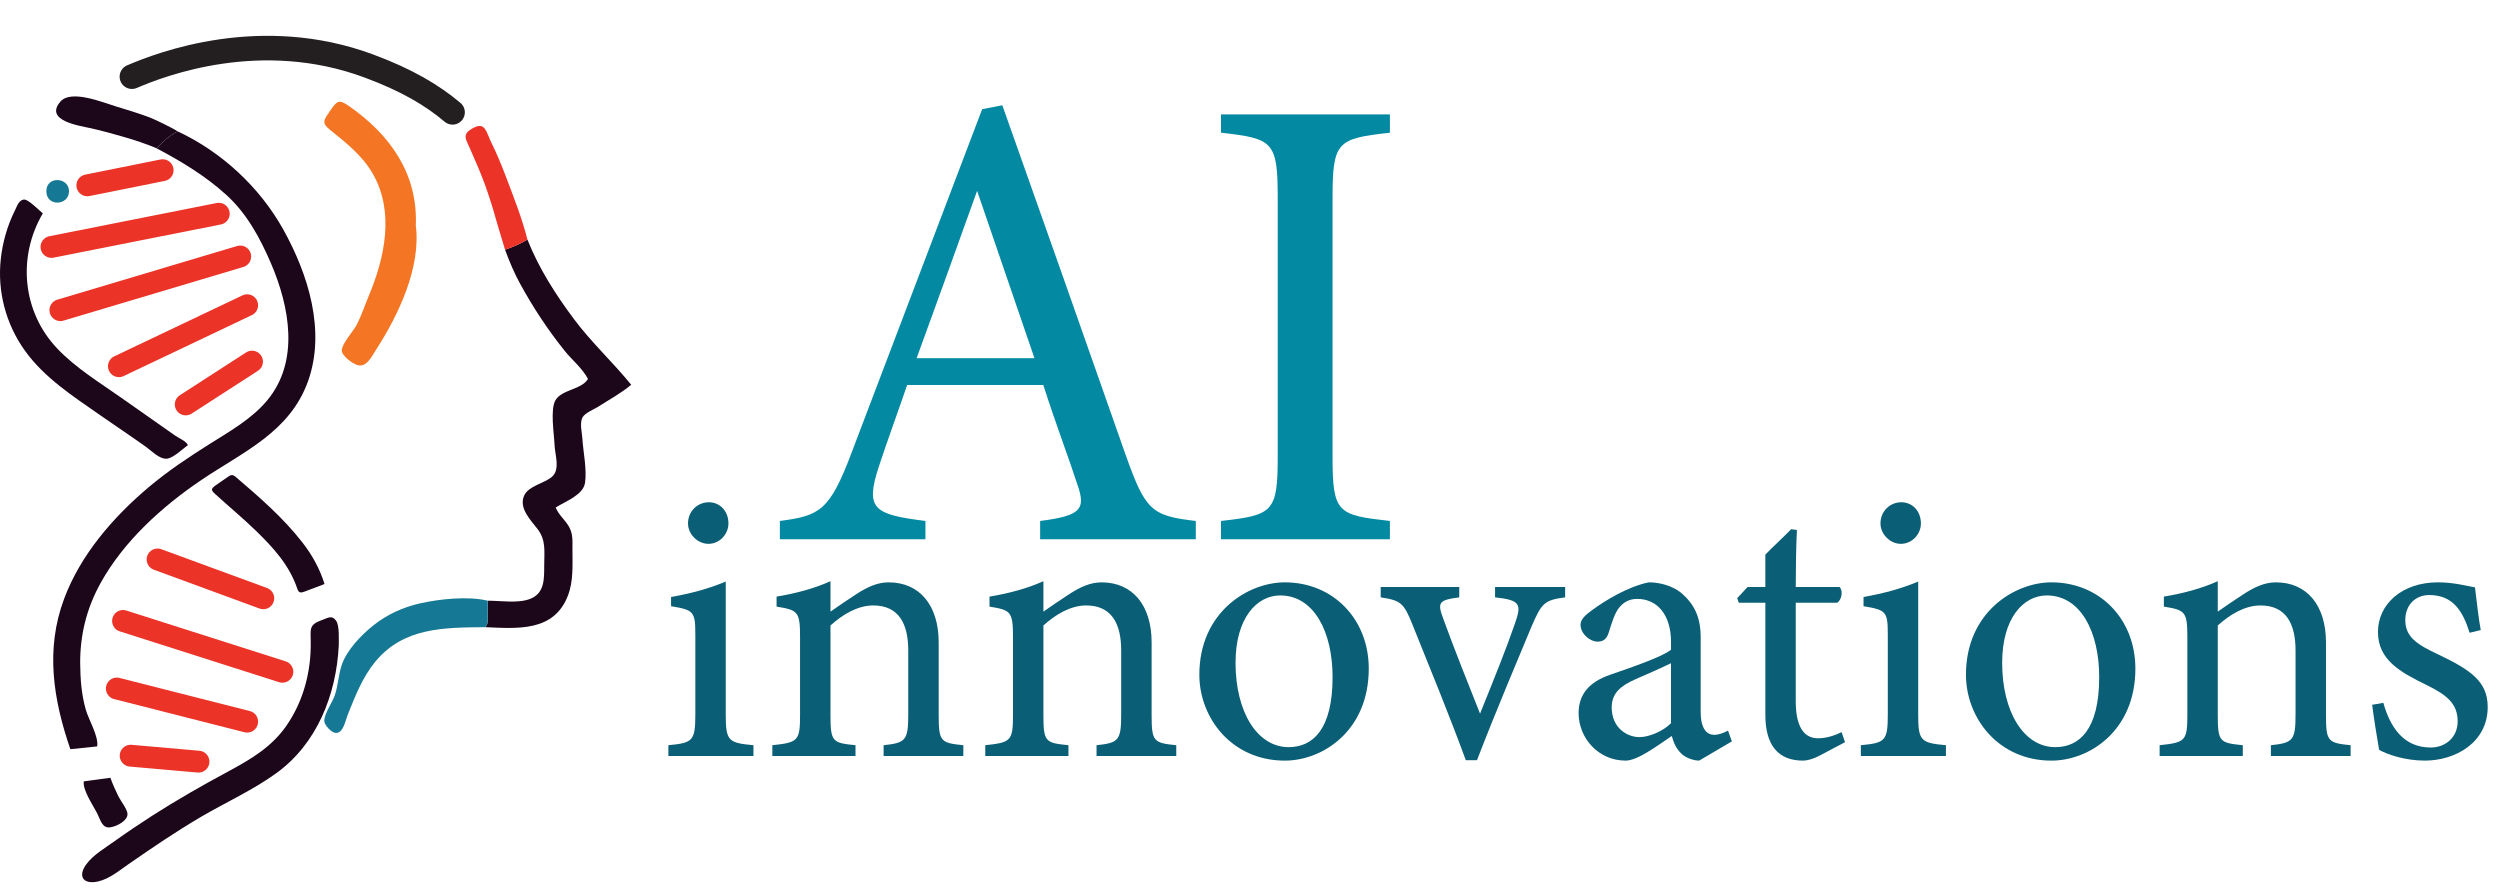 <?xml version="1.0" encoding="UTF-8"?><svg id="logo2_Image" xmlns="http://www.w3.org/2000/svg" viewBox="0 0 1830.96 656.05"><defs><style>.cls-1{stroke:#eb3327;stroke-width:16px;}.cls-1,.cls-2{stroke-linecap:round;stroke-miterlimit:10;}.cls-1,.cls-3{fill:#157894;}.cls-2{fill:none;stroke:#231f20;stroke-width:18px;}.cls-4{fill:#f47523;}.cls-4,.cls-5,.cls-6,.cls-3,.cls-7,.cls-8{stroke-width:0px;}.cls-5{fill:#1c061a;}.cls-6{fill:#0a5e75;}.cls-7{fill:#eb3327;}.cls-8{fill:#038aa2;}</style></defs><path class="cls-5" d="m130.04,96.18c32.25,15.02,60.08,40.83,77.39,71.85,18.29,32.77,31.34,74.33,18.16,111.18-13.33,37.27-47.39,51.6-77.95,72.21-28.99,19.54-57.37,45.23-74.32,76.21-9.99,18.26-14.76,37.68-14.59,58.46.1,11.48.96,22.46,4.06,33.55,1.99,7.11,9.63,19.83,8.38,27.01-6.43.67-12.93,1.35-19.64,2.05-12.54-36.44-18.44-73.13-4.52-110.3,12.06-32.19,35.9-59.67,61.87-81.57,14.13-11.91,29.36-22.06,44.99-31.87,14.69-9.23,30.58-18.23,41.83-31.73,23.92-28.74,16.33-68.65,2.83-100.18-7.95-18.56-17.62-36.49-32.68-50.23-15.21-13.88-33.06-24.64-51.18-34.22,4.62-4.76,9.43-9.28,15.36-12.41Z"/><path class="cls-5" d="m357.2,439.95c9.39-.05,22.17,2.13,31.1-1.35,10.79-4.2,10.24-15.03,10.27-24.79.03-9.92,1.41-18.01-4.71-26.13-5-6.63-14.24-15.5-9.91-24.88,3.18-6.89,14.5-8.77,20.08-13.41,6.57-5.47,2.36-16.18,2.08-23.9-.28-7.67-3.26-25.55.69-32.35,4.63-7.96,19.17-7.7,23.82-15.62-3.92-7.6-11.64-13.84-16.98-20.48-6.18-7.69-12-15.67-17.45-23.89-5.45-8.22-10.53-16.68-15.27-25.33-4.17-7.62-7.78-16.04-11.05-24.96,5.73-1.88,11.25-4.25,16.4-7.42,8.29,20.98,20.62,40.21,34.06,58.23,12.81,17.18,28.52,31.59,41.96,48.13-7.2,6.06-15.99,10.78-23.89,15.89-3.22,2.08-9.95,4.61-11.82,8.08-2.17,4.01-.32,11.27-.06,15.41.62,10.13,3.42,22.52,1.93,32.53-1.32,8.81-14.59,13.62-21.47,17.97,2.1,5.36,6.68,8.89,9.54,13.73,3.24,5.5,2.73,10.7,2.73,16.89,0,11.49.85,23.27-3.42,34.18-10.3,26.35-36.91,23.91-60.78,22.83,1.74-1.16,2.15-2.84,2.13-4.84-.05-4.84.02-9.69.04-14.54Z"/><path class="cls-5" d="m248.11,472.78c-1.82,35.99-15.89,71.97-45.92,93.61-17.13,12.35-36.88,21.25-55.07,31.91-18.21,10.68-35.59,22.55-52.95,34.55-6.88,4.76-14.09,10.87-22.45,12.74-10.46,2.34-15.05-3.56-8.6-12.47,5.08-7.02,13.67-11.95,20.6-16.91,9.08-6.5,18.34-12.75,27.74-18.78,18.11-11.62,36.77-22.25,55.71-32.44,16.33-8.79,31.6-17.74,42.43-33.24,12.54-17.95,18.29-39.78,17.97-61.46-.14-9.94-1.27-12.79,8.31-16.22,4.78-1.71,7.17-3.67,10.22.46,2.69,3.64,1.92,14.04,2.01,18.26Z"/><path class="cls-4" d="m304.53,165.09c3.93,30.69-12.73,65.66-28.89,90.7-3.17,4.91-6.89,12.92-13,11.8-4.15-.76-12.4-7.08-12.34-10.92.07-5.06,8.67-14.32,11.06-19.01,3.41-6.67,5.75-13.91,8.66-20.83,11.82-28.12,19.04-61.6,3.02-89.57-7.8-13.62-19.72-22.74-31.67-32.44-6.21-5.04-3.93-7.32.34-13.57,5.06-7.4,6.39-8.8,13.89-3.58,30.03,20.91,50.49,49.56,48.93,87.42Z"/><path class="cls-5" d="m137.61,326.02c-3.9,2.71-10.76,9.64-15.6,9.93-5.36.33-11.12-5.85-15.1-8.69-11.1-7.9-22.45-15.43-33.62-23.23-19.75-13.78-40.83-27.35-55.05-47.21C4.28,237.33-2.05,213.41.59,189.59c1.36-12.27,4.76-24.24,10.26-35.29,1.69-3.39,3.05-8.19,7.02-8.14,3.23.04,11.22,8.35,13.49,10.11-18.74,31.87-15.02,72.14,10.63,99.06,13.54,14.21,30.92,24.8,46.88,36.02,8.76,6.16,17.54,12.31,26.31,18.47,4.39,3.08,8.77,6.15,13.15,9.24,2.15,1.51,8.33,4.2,9.28,6.96Z"/><path class="cls-3" d="m357.2,439.95c-.02,4.85-.09,9.69-.04,14.54.02,1.99-.39,3.68-2.13,4.84-29.97.33-59.45.1-80.21,25.33-9.41,11.44-14.71,25.27-20.18,38.85-1.68,4.16-3.17,13.58-8.77,13.27-3.22-.18-8.23-5.77-8.37-8.62-.25-5.15,6.15-14.16,7.74-19,2.3-6.97,2.62-14.35,4.75-21.27,3.54-11.45,14.37-22.6,23.51-29.91,10-7.99,21.78-13.32,34.24-16.11,14.36-3.22,35.06-5.42,49.45-1.92Z"/><path class="cls-5" d="m237.69,427.73c-5.13,1.94-10,3.81-14.89,5.64-2.18.82-3.98,1.05-4.96-1.92-5.79-17.51-17.85-30.55-30.74-43.05-9.5-9.21-19.71-17.61-29.46-26.54-3.21-2.94-3.23-3.82.18-6.32,3.12-2.29,6.43-4.31,9.54-6.59,1.81-1.33,3.36-1.3,5.02.12,17.55,15.02,35.07,30.12,49.3,48.49,7.03,9.07,12.55,19.05,16,30.18Z"/><path class="cls-5" d="m130.04,96.18c-5.94,3.13-10.75,7.65-15.36,12.41-8.19-3.38-15.48-5.85-23.24-8.09-8.16-2.36-16.38-4.66-24.67-6.53-7.61-1.71-34.97-5.39-22.45-19.64,7.89-8.99,31.33.84,40.74,3.65,8.08,2.42,16.2,4.94,24.12,7.86,3.73,1.37,17.26,7.91,20.87,10.34Z"/><path class="cls-7" d="m386.27,175.45c-5.15,3.17-10.66,5.54-16.4,7.42-4.67-15.93-5.18-16.92-6.69-22.43-2.44-8.84-5.22-17.59-8.38-26.2-3.08-8.41-6.69-16.54-10.28-24.73-3.52-8.02-6.61-11.25,2.33-15.93,8.68-4.54,9.31,3.4,12.89,10.62,3.96,7.98,7.32,16.09,10.49,24.42,5.53,14.57,12.29,31.62,16.04,46.84Z"/><path class="cls-5" d="m61.37,572.25c6.43-.86,12.93-1.73,19.48-2.61,1.66,4.65,3.71,9.14,5.87,13.58,1.54,3.16,6.59,9.5,6.66,12.93.09,4.8-7.32,8.88-12.35,9.72-6.17,1.03-7.24-4.97-9.82-10.13-2.76-5.5-10.89-17.23-9.83-23.49Z"/><path class="cls-3" d="m33.94,140.1c-.07-11.4,16.61-10.53,16.6,0,0,10.56-16.53,11.56-16.6,0Z"/><path class="cls-2" d="m331.44,82.27c-15.01-12.69-33.72-23.68-61.15-33.88-79.24-29.48-152.09-1.5-173.68,7.76"/><line class="cls-1" x1="63.96" y1="135.74" x2="119.11" y2="124.65"/><line class="cls-1" x1="37.69" y1="180.85" x2="160.22" y2="156.54"/><line class="cls-1" x1="44.23" y1="227.15" x2="175.93" y2="187.85"/><line class="cls-1" x1="87.09" y1="268.21" x2="181.02" y2="223.55"/><line class="cls-1" x1="136.03" y1="296.19" x2="184.57" y2="264.84"/><line class="cls-1" x1="115.41" y1="409.74" x2="192.83" y2="438.17"/><line class="cls-1" x1="90.11" y1="454.77" x2="206.8" y2="491.99"/><line class="cls-1" x1="85.56" y1="504.25" x2="181.02" y2="528.53"/><line class="cls-1" x1="95.7" y1="553.46" x2="145.37" y2="557.82"/><path class="cls-8" d="m761.78,394.94v-13.4c30-3.83,33.69-8.62,27.23-26.81-6-18.67-15.23-42.61-24.92-72.76h-99.7c-7.39,21.54-14.31,40.21-20.77,59.84-10.15,31.12-3.69,34.95,34.16,39.73v13.4h-106.62v-13.4c29.08-3.83,36.46-7.18,52.62-50.26l95.54-251.32,14.77-2.87c29.08,81.86,60.93,172.34,90,255.15,14.77,41.65,18.92,45.48,51.7,49.31v13.4h-114.01Zm-46.16-255.15c-14.77,41.17-30.46,84.73-44.31,122.55h86.31l-42-122.55Z"/><path class="cls-8" d="m894.24,394.94v-13.4c37.85-4.31,41.54-6.22,41.54-46.91v-190.05c0-41.17-3.69-43.08-41.54-47.39v-13.4h123.7v13.4c-38.31,4.31-42,6.22-42,47.39v190.05c0,41.17,3.69,42.61,42,46.91v13.4h-123.7Z"/><path class="cls-6" d="m489.51,553.68v-7.9c17.77-1.69,19.74-3.1,19.74-22.28v-58.09c0-17.48-.85-18.61-17.77-21.43v-6.77c14.66-2.54,27.92-6.2,40.04-11.28v97.57c0,19.18,1.97,20.59,20.3,22.28v7.9h-62.32Zm29.33-155.38c-7.9,0-14.95-7.05-14.95-14.95,0-9.02,7.05-15.51,15.23-15.51s14.38,6.49,14.38,15.51c0,7.9-6.49,14.95-14.66,14.95Z"/><path class="cls-6" d="m647.14,553.68v-7.9c16.36-1.69,18.05-3.67,18.05-22.84v-46.53c0-19.74-7.05-32.99-25.66-32.99-11.56,0-22.56,6.77-31.3,14.66v65.99c0,19.46,1.69,20.02,18.33,21.71v7.9h-60.91v-7.9c18.61-1.97,20.3-3.1,20.3-21.71v-58.09c0-18.33-1.97-19.18-17.2-21.71v-7.33c13.82-2.26,27.64-5.92,39.48-11.28v22.28c5.64-3.95,11.84-8.18,19.18-12.97,7.9-5.08,15.23-8.46,23.41-8.46,22.56,0,36.66,16.64,36.66,43.99v53.58c0,19.18,1.69,20.02,18.05,21.71v7.9h-58.37Z"/><path class="cls-6" d="m803.09,553.68v-7.9c16.36-1.69,18.05-3.67,18.05-22.84v-46.53c0-19.74-7.05-32.99-25.66-32.99-11.56,0-22.56,6.77-31.3,14.66v65.99c0,19.46,1.69,20.02,18.33,21.71v7.9h-60.91v-7.9c18.61-1.97,20.3-3.1,20.3-21.71v-58.09c0-18.33-1.97-19.18-17.2-21.71v-7.33c13.82-2.26,27.64-5.92,39.48-11.28v22.28c5.64-3.95,11.84-8.18,19.18-12.97,7.9-5.08,15.23-8.46,23.41-8.46,22.56,0,36.66,16.64,36.66,43.99v53.58c0,19.18,1.69,20.02,18.05,21.71v7.9h-58.37Z"/><path class="cls-6" d="m940.98,426.5c35.25,0,61.48,26.79,61.48,63.17,0,45.68-33.84,67.4-61.48,67.4-38.92,0-62.6-31.3-62.6-62.89,0-45.96,35.81-67.68,62.6-67.68Zm-3.38,9.59c-17.2,0-32.71,16.64-32.71,49.35,0,35.81,15.79,61.76,38.92,61.76,17.48,0,32.15-12.69,32.15-51.32,0-32.99-13.54-59.78-38.35-59.78Z"/><path class="cls-6" d="m1146.28,437.5c-15.23,1.97-17.2,4.23-24.53,21.15-9.31,22.56-25.38,60.07-40.04,98.13h-8.18c-11.84-32.43-25.66-65.99-38.92-98.98-6.49-16.36-8.74-18.05-23.41-20.3v-7.61h57.53v7.61c-15.51,1.97-16.07,3.95-11.56,16.07,7.05,19.46,18.89,49.35,26.79,69.09,10.15-25.1,19.46-48.22,25.66-66.27,4.79-13.82,3.95-16.92-14.66-18.89v-7.61h51.32v7.61Z"/><path class="cls-6" d="m1244.41,557.06c-4.23,0-10.43-2.26-13.25-5.36-3.67-3.67-5.36-7.61-6.77-12.69-11.28,7.61-25.1,18.05-33.84,18.05-20.02,0-34.4-16.64-34.4-34.69,0-13.82,7.61-22.84,23.12-28.2,17.2-5.92,38.35-13.25,44.56-18.33v-5.64c0-20.02-10.15-31.58-24.82-31.58-6.49,0-10.43,3.1-13.25,6.49-3.1,3.95-5.08,10.15-7.61,18.33-1.41,4.51-3.95,6.49-8.18,6.49-5.36,0-12.41-5.64-12.41-12.41,0-3.95,3.67-7.33,9.31-11.28,8.18-5.92,24.53-16.36,40.61-19.74,8.46,0,17.2,2.54,23.69,7.61,9.87,8.46,14.38,18.05,14.38,32.71v54.43c0,12.97,4.79,16.92,9.87,16.92,3.38,0,7.05-1.41,10.15-3.1l2.82,7.9-23.97,14.1Zm-20.59-71.35c-6.2,3.1-19.74,9.02-26.23,11.84-10.72,4.79-17.2,10.15-17.2,20.59,0,14.95,11.28,21.71,20.3,21.71,7.33,0,17.48-4.51,23.12-10.15v-43.99Z"/><path class="cls-6" d="m1332.68,553.4c-4.79,2.54-9.31,3.67-12.13,3.67-18.05,0-27.64-11-27.64-33.56v-82.06h-19.46l-1.13-3.38,7.61-8.18h12.97v-23.69c5.36-5.64,13.54-12.97,18.89-18.61l4.23.56c-.56,11.84-.85,28.2-.85,41.74h32.15c2.54,2.82,1.69,9.02-1.69,11.56h-30.46v72.19c0,22.84,9.02,27.07,16.36,27.07,6.77,0,13.25-2.54,17.2-4.51l2.54,7.33-18.61,9.87Z"/><path class="cls-6" d="m1362.85,553.68v-7.9c17.77-1.69,19.74-3.1,19.74-22.28v-58.09c0-17.48-.85-18.61-17.77-21.43v-6.77c14.66-2.54,27.92-6.2,40.04-11.28v97.57c0,19.18,1.97,20.59,20.3,22.28v7.9h-62.32Zm29.33-155.38c-7.9,0-14.95-7.05-14.95-14.95,0-9.02,7.05-15.51,15.23-15.51s14.38,6.49,14.38,15.51c0,7.9-6.49,14.95-14.66,14.95Z"/><path class="cls-6" d="m1502.44,426.5c35.25,0,61.48,26.79,61.48,63.17,0,45.68-33.84,67.4-61.48,67.4-38.92,0-62.6-31.3-62.6-62.89,0-45.96,35.81-67.68,62.6-67.68Zm-3.38,9.59c-17.2,0-32.71,16.64-32.71,49.35,0,35.81,15.79,61.76,38.92,61.76,17.48,0,32.15-12.69,32.15-51.32,0-32.99-13.54-59.78-38.35-59.78Z"/><path class="cls-6" d="m1663.17,553.68v-7.9c16.36-1.69,18.05-3.67,18.05-22.84v-46.53c0-19.74-7.05-32.99-25.66-32.99-11.56,0-22.56,6.77-31.3,14.66v65.99c0,19.46,1.69,20.02,18.33,21.71v7.9h-60.91v-7.9c18.61-1.97,20.3-3.1,20.3-21.71v-58.09c0-18.33-1.97-19.18-17.2-21.71v-7.33c13.82-2.26,27.64-5.92,39.48-11.28v22.28c5.64-3.95,11.84-8.18,19.18-12.97,7.9-5.08,15.23-8.46,23.41-8.46,22.56,0,36.66,16.64,36.66,43.99v53.58c0,19.18,1.69,20.02,18.05,21.71v7.9h-58.37Z"/><path class="cls-6" d="m1808.69,463.44c-5.08-16.36-12.41-27.64-29.61-27.64-9.87,0-17.48,7.05-17.48,18.33,0,12.13,8.18,17.77,23.97,25.1,24.25,11.56,36.38,20.02,36.38,38.63,0,25.94-23.69,39.2-45.97,39.2-14.66,0-27.64-4.51-33.56-7.9-1.41-8.18-3.95-23.69-5.08-32.99l8.18-1.41c5.08,18.05,14.95,32.71,34.69,32.71,10.72,0,19.74-7.33,19.74-19.18,0-12.69-7.61-19.18-22.56-26.51-19.74-9.59-35.81-18.61-35.81-38.92s17.48-36.38,43.99-36.38c11.84,0,21.43,2.82,27.07,3.67.85,6.77,2.82,24.53,4.23,31.3l-8.18,1.97Z"/></svg>